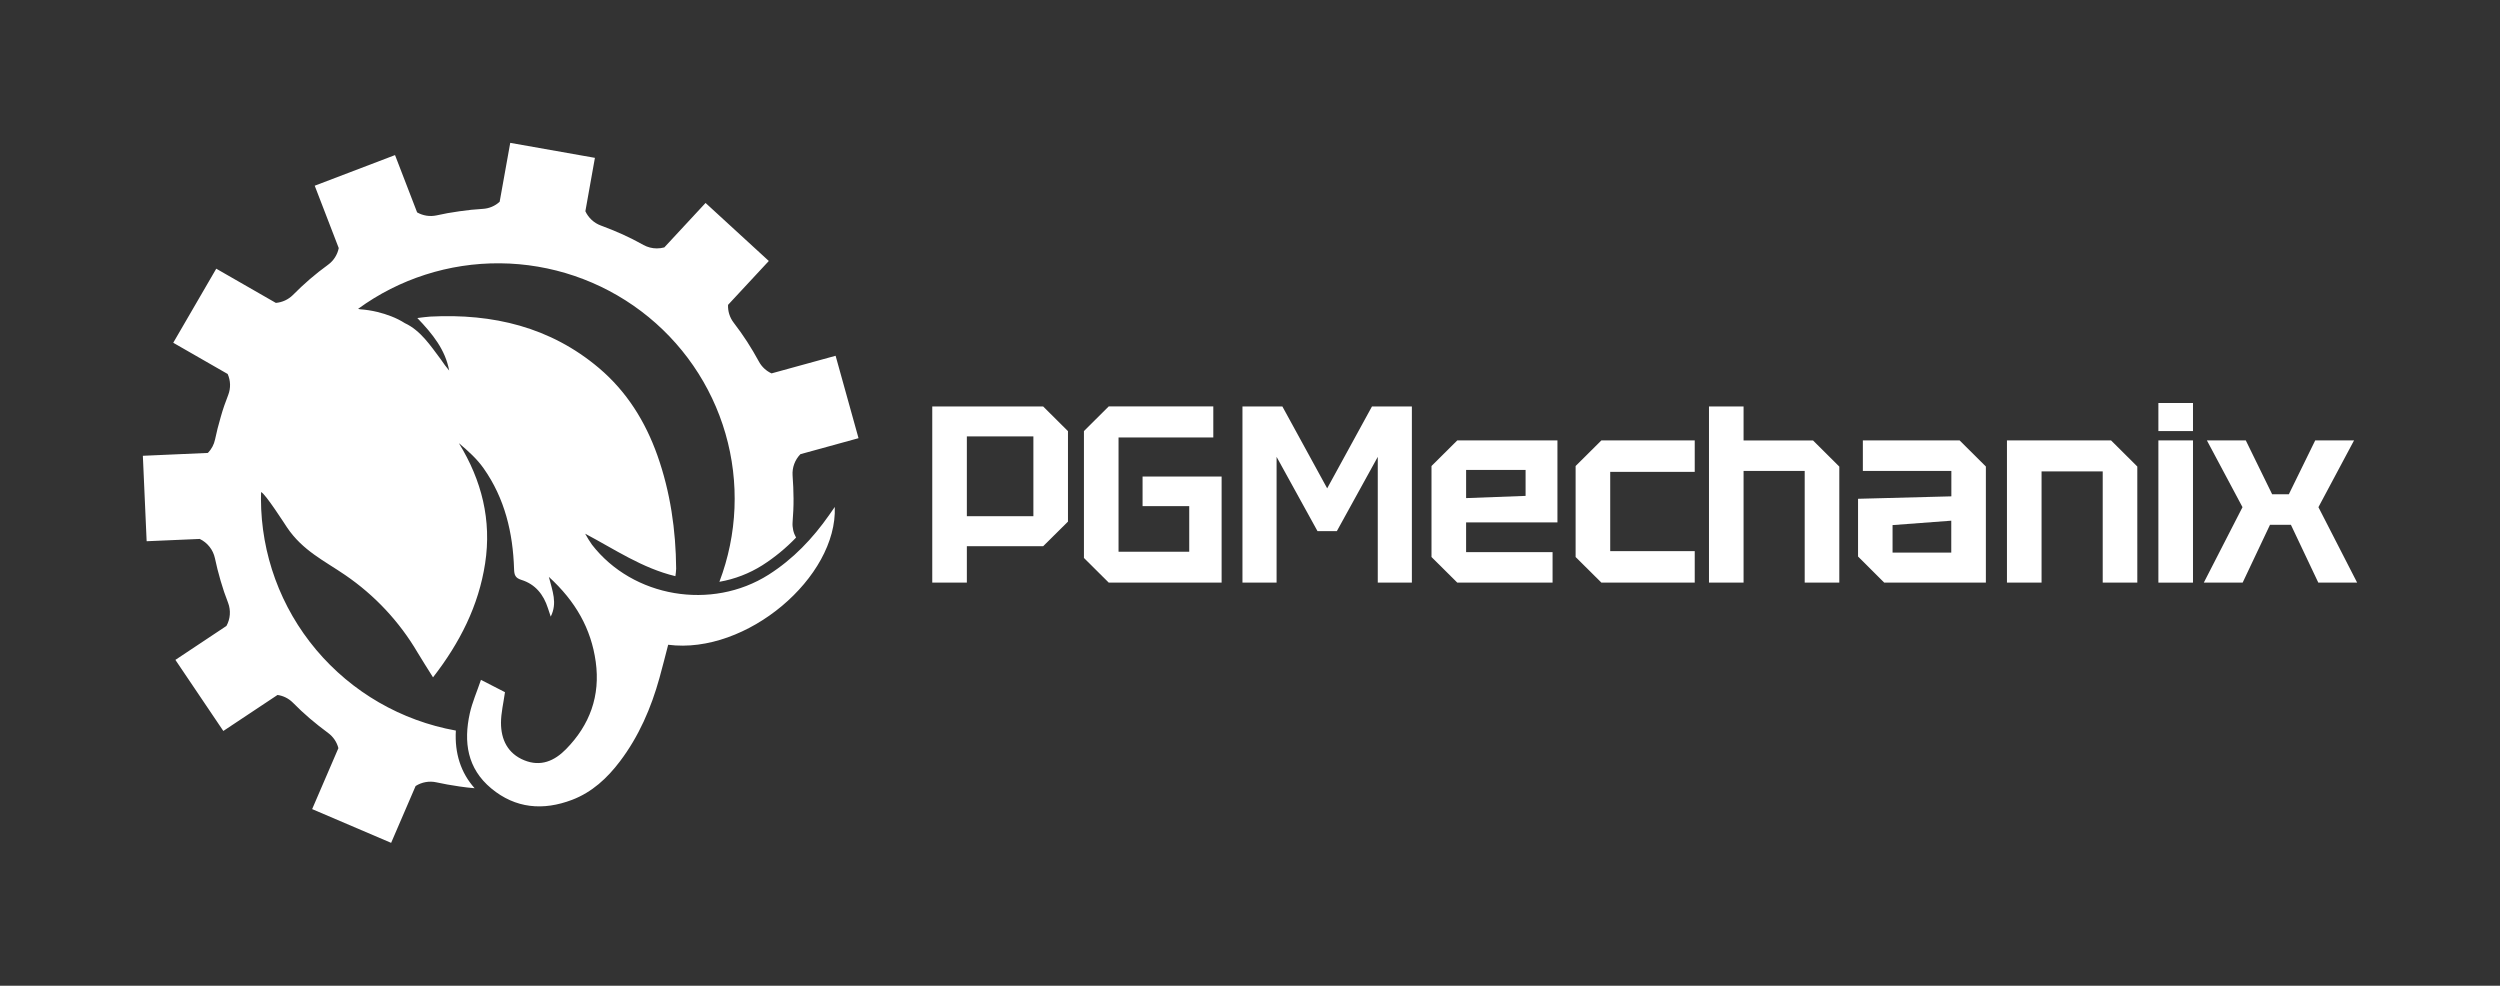 <?xml version="1.0" encoding="UTF-8"?> <svg xmlns="http://www.w3.org/2000/svg" width="175" height="69" viewBox="0 0 175 69" fill="none"><rect x="0" y="0" width="175" height="69" fill="#333333" stroke="none"/> <path d="M58.434 35.482C58.632 40.392 52.269 45.844 46.772 45.133C46.571 45.902 46.379 46.682 46.163 47.454C45.58 49.558 44.722 51.544 43.392 53.3C42.505 54.471 41.449 55.453 40.045 55.989C38.017 56.76 36.086 56.596 34.394 55.194C32.701 53.791 32.443 51.938 32.886 49.932C33.059 49.157 33.387 48.416 33.667 47.589L35.348 48.452C35.242 49.217 35.072 49.903 35.069 50.592C35.069 51.77 35.539 52.746 36.693 53.218C37.847 53.689 38.811 53.269 39.623 52.44C41.292 50.739 42.029 48.708 41.702 46.329C41.381 44.008 40.292 42.09 38.42 40.381C38.672 41.379 39.027 42.207 38.551 43.163C38.467 42.909 38.405 42.74 38.354 42.571C38.048 41.62 37.479 40.897 36.494 40.591C36.07 40.458 35.997 40.245 35.985 39.841C35.908 37.303 35.339 34.89 33.849 32.778C33.384 32.118 32.764 31.562 32.122 31.021C33.727 33.633 34.421 36.419 33.959 39.435C33.505 42.399 32.194 44.988 30.312 47.414C29.924 46.791 29.569 46.246 29.236 45.686C27.968 43.524 26.234 41.667 24.158 40.25C22.717 39.261 21.181 38.543 20.088 36.914C20.031 36.83 18.533 34.49 18.275 34.448C18.275 34.604 18.267 34.761 18.267 34.918C18.272 38.782 19.64 42.522 22.133 45.487C24.626 48.451 28.086 50.452 31.91 51.14C31.819 52.736 32.258 54.091 33.224 55.176C32.87 55.146 32.517 55.105 32.17 55.054C31.571 54.969 31.043 54.871 30.552 54.764C30.304 54.708 30.047 54.703 29.797 54.747C29.546 54.791 29.307 54.884 29.093 55.021L27.379 59L21.85 56.637L23.688 52.37C23.579 51.946 23.326 51.572 22.972 51.31C22.535 50.987 22.097 50.643 21.69 50.295C21.283 49.947 20.877 49.569 20.491 49.176C20.203 48.89 19.829 48.704 19.426 48.647L15.633 51.168L12.277 46.192L15.85 43.816C15.986 43.571 16.067 43.3 16.087 43.021C16.107 42.742 16.066 42.462 15.967 42.2C15.771 41.698 15.595 41.185 15.443 40.655C15.281 40.099 15.151 39.582 15.043 39.068C14.98 38.779 14.852 38.508 14.668 38.276C14.485 38.043 14.25 37.855 13.983 37.726L10.265 37.886L10 31.905L14.552 31.705C14.805 31.445 14.979 31.12 15.053 30.766C15.159 30.255 15.291 29.736 15.453 29.182C15.599 28.658 15.781 28.139 15.978 27.638C16.159 27.166 16.144 26.641 15.936 26.179L12.127 23.993L15.138 18.808L19.31 21.203C19.756 21.164 20.173 20.973 20.492 20.661C20.877 20.272 21.278 19.895 21.687 19.542C22.095 19.19 22.53 18.848 22.972 18.527C23.356 18.245 23.619 17.831 23.712 17.366L22.03 13L27.652 10.856L29.198 14.867C29.61 15.101 30.094 15.177 30.558 15.077C31.045 14.966 31.579 14.87 32.175 14.787C32.713 14.709 33.263 14.652 33.809 14.62C34.243 14.593 34.656 14.417 34.976 14.123L35.717 10L41.644 11.049L40.976 14.787C41.082 15.017 41.233 15.223 41.419 15.395C41.605 15.567 41.824 15.7 42.063 15.788C42.581 15.978 43.091 16.187 43.586 16.409C44.05 16.618 44.528 16.862 45.045 17.149C45.33 17.306 45.652 17.389 45.978 17.388C46.155 17.389 46.331 17.365 46.502 17.319L49.389 14.207L53.817 18.269L50.963 21.341C50.944 21.787 51.082 22.226 51.353 22.581C51.712 23.049 52.019 23.485 52.298 23.916C52.577 24.347 52.868 24.839 53.133 25.326C53.329 25.683 53.636 25.967 54.008 26.137L58.492 24.904L60.097 30.673L56.03 31.792C55.838 31.988 55.69 32.222 55.596 32.478C55.501 32.735 55.462 33.009 55.481 33.282C55.522 33.815 55.544 34.367 55.548 34.913C55.553 35.46 55.522 36.017 55.481 36.55C55.453 36.926 55.538 37.302 55.725 37.63C55.019 38.366 54.228 39.016 53.369 39.566C52.452 40.145 51.428 40.54 50.358 40.726C51.62 37.404 51.77 33.765 50.783 30.352C49.797 26.939 47.727 23.934 44.883 21.786C42.039 19.638 38.574 18.461 35.002 18.431C31.431 18.401 27.945 19.519 25.066 21.62C25.111 21.628 25.155 21.639 25.2 21.65C25.61 21.678 26.017 21.741 26.416 21.837C26.749 21.917 27.076 22.02 27.394 22.145C27.724 22.272 28.041 22.431 28.339 22.621C29.442 23.133 30.125 24.183 30.859 25.159C31.038 25.43 31.233 25.691 31.442 25.94C31.175 24.489 30.294 23.388 29.213 22.262C29.585 22.22 29.854 22.175 30.123 22.161C34.5 21.937 38.523 22.886 41.933 25.768C43.875 27.414 45.172 29.501 46.018 31.879C46.926 34.445 47.309 37.101 47.331 39.809C47.322 39.984 47.305 40.158 47.278 40.332C44.944 39.77 43.047 38.46 40.961 37.359C41.106 37.623 41.264 37.88 41.437 38.127C44.302 41.824 49.815 42.757 53.802 40.229C55.519 39.138 56.886 37.7 58.043 36.049C58.166 35.874 58.287 35.697 58.438 35.481" fill="white"></path> <path d="M74.54 30.265V36.418L72.935 38.014H67.464V40.564H65.48V28.669H72.935L74.54 30.265ZM67.461 36.35H72.556V30.333H67.461V36.35Z" fill="white"></path> <path d="M67.68 40.784H65.258V28.454H73.022L74.758 30.18V36.513L73.022 38.234H67.68V40.784ZM65.696 40.349H67.242V37.799H72.841L74.321 36.328V30.354L72.841 28.883H65.693L65.696 40.349ZM72.774 36.567H67.242V30.115H72.774V36.567ZM67.68 36.132H72.337V30.55H67.68V36.132Z" fill="white"></path> <path d="M76.095 38.968V30.264L77.702 28.666H84.712V30.401H78.079V38.833H83.463V35.211H80.198V33.579H85.294V40.567H77.702L76.095 38.968Z" fill="white"></path> <path d="M85.513 40.784H77.612L75.876 39.058V30.174L77.612 28.448H84.931V30.624H78.298V38.621H83.246V35.43H79.98V33.355H85.513V40.784ZM77.793 40.349H85.076V33.791H80.417V34.987H83.684V39.049H77.86V30.183H84.493V28.877H77.793L76.314 30.348V38.872L77.793 40.349Z" fill="white"></path> <path d="M87.191 40.567V28.666H89.636L92.902 34.633L96.167 28.666H98.612V40.567H96.663V31.13L93.449 36.962H92.355L89.141 31.13V40.567H87.191Z" fill="white"></path> <path d="M98.831 40.784H96.444V31.98L93.579 37.179H92.225L89.361 31.98V40.784H86.972V28.454H89.767L92.902 34.184L96.037 28.454H98.831V40.784ZM96.882 40.349H98.393V28.889H96.297L92.902 35.096L89.507 28.883H87.409V40.343H88.924V30.276L92.486 36.738H93.321L96.883 30.276L96.882 40.349Z" fill="white"></path> <path d="M100.424 38.9V32.712L102.1 31.046H108.802V36.35H102.408V38.868H108.461V40.568H102.1L100.424 38.9ZM102.408 35.096L107.014 34.922V32.678H102.408V35.096Z" fill="white"></path> <path d="M108.68 40.784H102.01L100.205 38.991V32.621L102.01 30.828H109.021V36.567H102.627V38.649H108.68V40.784ZM102.191 40.349H108.242V39.084H102.189V36.132H108.584V31.264H102.191L100.643 32.801V38.81L102.191 40.349ZM102.191 35.318V32.46H107.228V35.131L102.191 35.318ZM102.628 32.895V34.867L106.791 34.712V32.895H102.628Z" fill="white"></path> <path d="M110.512 38.9V32.712L112.188 31.046H118.412V32.815H112.496V38.798H118.412V40.567H112.188L110.512 38.9Z" fill="white"></path> <path d="M118.631 40.784H112.098L110.293 38.991V32.621L112.098 30.828H118.631V33.032H112.715V38.578H118.631V40.784ZM112.279 40.349H118.193V39.013H112.277V32.597H118.193V31.264H112.279L110.731 32.803V38.81L112.279 40.349Z" fill="white"></path> <path d="M119.847 40.567V28.666H121.831V31.046H126.823L128.533 32.746V40.567H126.549V32.746H121.831V40.567H119.847Z" fill="white"></path> <path d="M128.751 40.784H126.329V32.964H122.05V40.784H119.629V28.454H122.05V30.834H126.914L128.752 32.662L128.751 40.784ZM126.767 40.349H128.313V32.836L126.732 31.264H121.611V28.883H120.065V40.343H121.611V32.529H126.767V40.349Z" fill="white"></path> <path d="M130.277 38.868V35.127L136.808 34.951V32.746H130.619V31.046H137.082L138.792 32.746V40.567H131.986L130.277 38.868ZM132.261 36.556V38.901H136.808V36.215L132.261 36.556Z" fill="white"></path> <path d="M139.011 40.784H131.896L130.063 38.956V34.915L136.595 34.744V32.964H130.4V30.828H137.172L139.011 32.656V40.784ZM132.077 40.349H138.573V32.836L136.992 31.264H130.838V32.529H137.027V35.169L130.501 35.338V38.776L132.077 40.349ZM137.027 39.117H132.042V36.352L137.027 35.98V39.117ZM132.479 38.682H136.589V36.448L132.479 36.756V38.682Z" fill="white"></path> <path d="M140.706 40.567V31.046H147.682L149.392 32.746V40.567H147.408V32.78H142.69V40.567H140.706Z" fill="white"></path> <path d="M149.612 40.784H147.19V32.997H142.909V40.784H140.487V30.828H147.773L149.611 32.656L149.612 40.784ZM147.628 40.349H149.175V32.836L147.593 31.264H140.926V40.349H142.473V32.562H147.628V40.349Z" fill="white"></path> <path d="M151.306 28.423H153.29V29.953H151.306V28.423ZM151.306 31.041H153.29V40.562H151.306V31.041Z" fill="white"></path> <path d="M153.509 40.784H151.087V30.828H153.509V40.784ZM151.525 40.349H153.071V31.263H151.525V40.349ZM153.509 30.175H151.087V28.21H153.509V30.175ZM151.525 29.74H153.071V28.645H151.525V29.74Z" fill="white"></path> <path d="M154.624 40.567L157.222 35.5L154.845 31.046H157.069L158.914 34.821H160.351L162.198 31.046H164.42L162.043 35.5L164.643 40.567H162.42L160.504 36.521H158.761L156.847 40.567H154.624Z" fill="white"></path> <path d="M165 40.784H162.281L160.365 36.738H158.899L156.985 40.784H154.266L156.975 35.502L154.482 30.828H157.205L159.051 34.6H160.218L162.065 30.828H164.784L162.29 35.502L165 40.784ZM162.558 40.349H164.285L161.796 35.498L164.055 31.264H162.333L160.486 35.035H158.777L156.93 31.264H155.208L157.467 35.498L154.981 40.349H156.707L158.622 36.303H160.644L162.558 40.349Z" fill="white"></path> </svg> 
